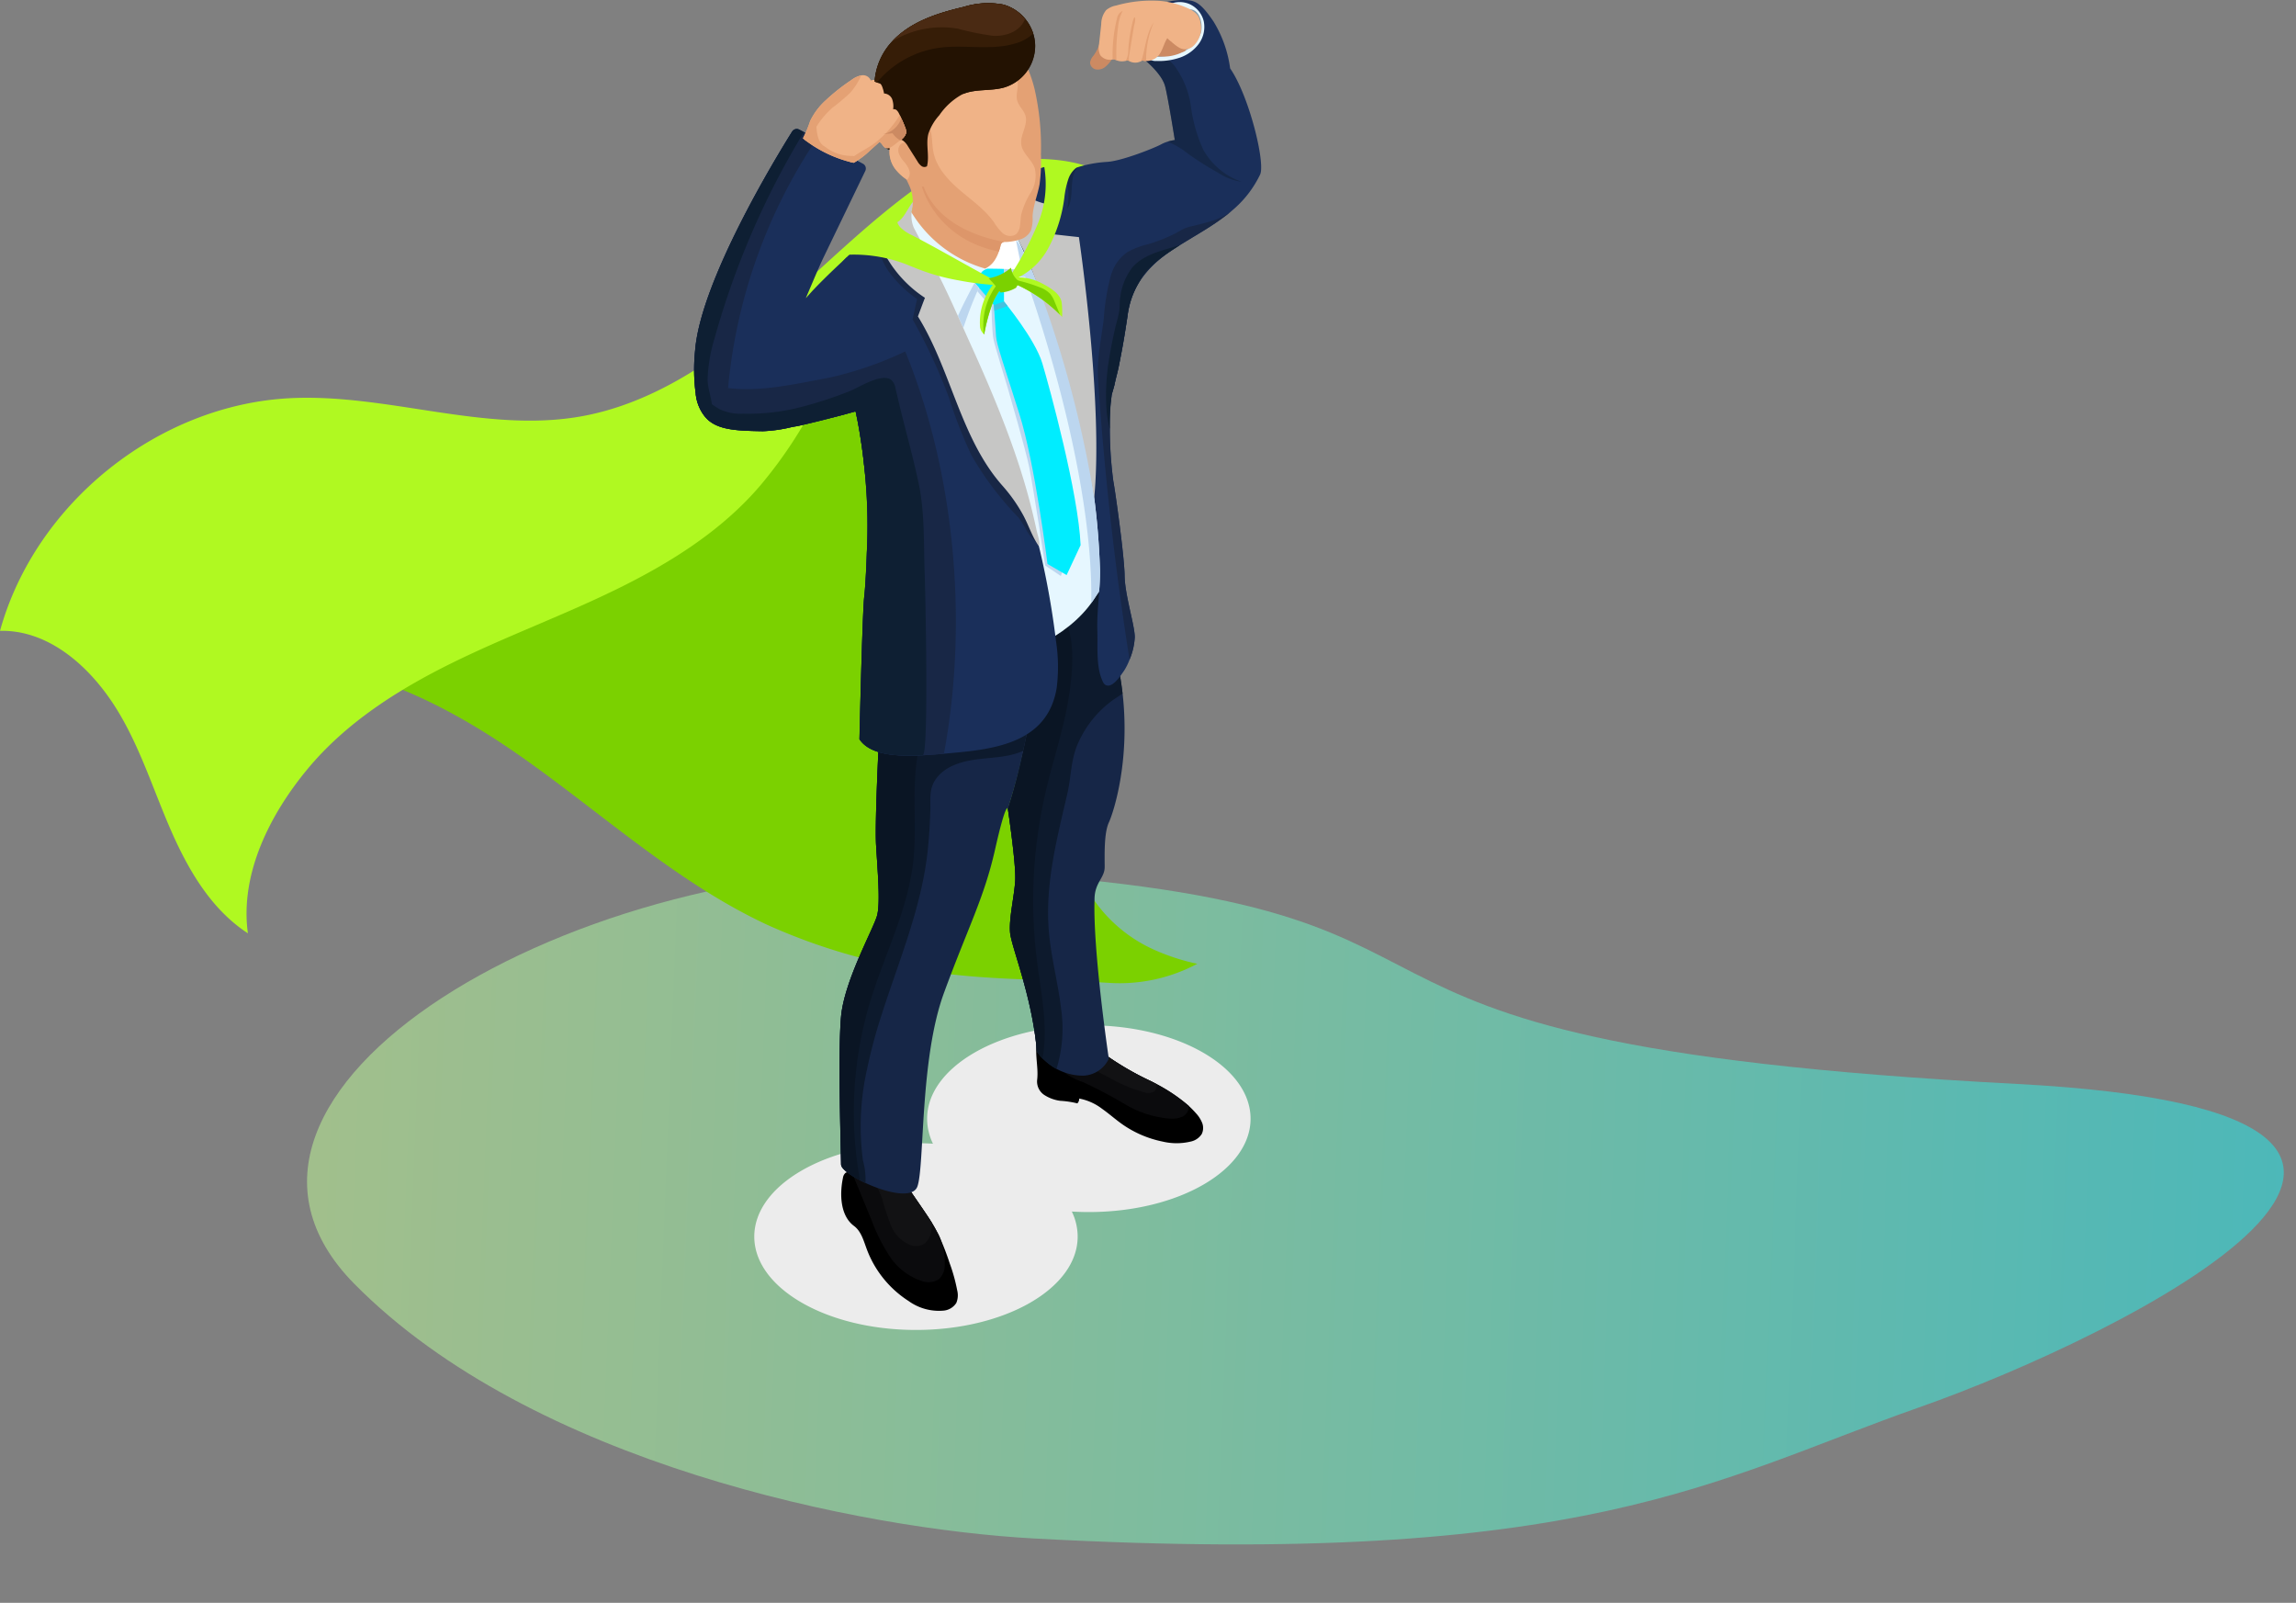 <svg xmlns="http://www.w3.org/2000/svg" viewBox="0 0 366.22 255.59">
  <rect x="0" y="0" width="366.22" height="255.59" fill="#808080" stroke="none"/>
  <defs/>
  <defs>
    <linearGradient id="a" x2="1" y1=".5" y2=".5" gradientUnits="objectBoundingBox">
      <stop offset="0" stop-color="#00edff"/>
      <stop offset=".32" stop-color="#45f3da"/>
      <stop offset=".79" stop-color="#a7fba6"/>
      <stop offset="1" stop-color="#ceff92"/>
    </linearGradient>
  </defs>
  <path fill="url(#a)" d="M196 0C108-.17 88.01 15.17 56.13 28.27S-45.16 80.59 43.2 80.59c129.76 0 71.72 25.2 171.53 25.2 59.73 0 123.34-42.05 91.68-70.92C276.61 7.7 223.54.06 195.99 0z" opacity=".5" transform="translate(360.687 255.594) rotate(-177)"/>
  <g>
    <path fill="#7bd100" d="M183.93 151.38a23.28 23.28 0 01-10.54-9.6 196.43 196.43 0 01-25.14-80.24c-.36-4.02-.81-8.51-3.89-11.13-2.86-2.44-7.21-2.37-10.68-.92s-6.31 4.06-9.21 6.46c-10.73 8.87-23.1 15.5-35.38 22.05-16.87 9.01-33.15 18.93-50.02 27.94 15.71-1.87 31.05 5.6 44 14.68s24.78 20.03 39.1 26.76a94.47 94.47 0 0027 7.67c9.27 1.31 18.53 1.11 27.82 1.69a26.32 26.32 0 0013.98-3.05 33.98 33.98 0 01-7.04-2.31z"/>
    <path fill="#b0f921" d="M149.92 27.85a6.64 6.64 0 00-2.05.88c-9.33 6.39-17.2 14.65-25.83 21.95S103.6 64.52 92.45 66.44c-15.21 2.61-30.63-3.68-46.04-2.95C25.27 64.5 5.64 80.2 0 100.6c7.3-.18 13.52 5 17.64 11s6.35 13.1 9.2 19.82 6.58 13.43 12.7 17.41c-1.3-9.45 3.5-18.98 9.6-26.3s14.38-12.58 22.94-16.8 17.55-7.51 26.13-11.7 16.86-9.35 23.06-16.61a71.35 71.35 0 009.32-14.22c2.63-5.15 5.22-10.39 8.95-14.8s8.79-7.99 14.52-8.7c8.22-1.02 14.96-7.06 21.19-12.52-7.81-3.29-17.17-1.6-25.33.67z"/>
    <g>
      <path fill="#ececec" stroke="rgba(0,0,0,0)" stroke-miterlimit="10" d="M120.31 197.2c0-8.23 11.55-14.9 25.8-14.9q1.37 0 2.7.08a9.15 9.15 0 01-.93-3.99c0-8.22 11.54-14.89 25.79-14.89s25.8 6.67 25.8 14.9-11.56 14.88-25.8 14.88q-1.37 0-2.71-.08a9.15 9.15 0 01.93 4c0 8.22-11.54 14.88-25.79 14.88s-25.79-6.67-25.79-14.89z" style="mix-blend-mode:multiply;isolation:isolate"/>
      <g>
        <path d="M165.42 172.28a2.58 2.58 0 001.15 2.33 6.17 6.17 0 002.54.93 14.57 14.57 0 012.73.41 1.05 1.05 0 00.3-.77 8.63 8.63 0 013.64 1.63c1.1.77 2.1 1.67 3.2 2.45a17.15 17.15 0 006.46 2.78 9.66 9.66 0 004.47 0 2.76 2.76 0 001.77-1.2 2.22 2.22 0 00.06-1.8 5.02 5.02 0 00-1-1.54 14.48 14.48 0 00-1.14-1.16 28.02 28.02 0 00-5.98-3.91 46.69 46.69 0 01-7.58-4.43 25.42 25.42 0 01-6.29-.45 24.13 24.13 0 01-4.36-1.3c-.36 2 .29 4.03.03 6.03z"/>
        <path fill="#0b0b0d" d="M170.3 171.4a11.44 11.44 0 002.47 1.17 73.54 73.54 0 016.73 3.55 16.53 16.53 0 007.2 2.27 4.1 4.1 0 001.76-.27 1.74 1.74 0 001.14-1.78 25.62 25.62 0 00-5.14-3.46l-.84-.45a46.68 46.68 0 01-7.58-4.42c-.73.04-1.47.04-2.2.02a25.55 25.55 0 01-4.09-.48 2.44 2.44 0 00-.74 1.55 2.81 2.81 0 001.29 2.3z"/>
        <path fill="#121214" d="M173.9 170a11.05 11.05 0 002.72 1.66 23.77 23.77 0 005.89 2.52 1.81 1.81 0 001.58-.13 1.23 1.23 0 00.38-1.1v-.07l-.85-.45a46.68 46.68 0 01-7.58-4.42c-.73.03-1.47.04-2.2.01-.13.64-.33 1.53.05 1.98z"/>
        <path d="M136.21 195.49c1.15.85 1.54 2.36 2.04 3.7a16.78 16.78 0 006.68 8.28 8.28 8.28 0 005.55 1.53 2.7 2.7 0 002.05-1.22 3.16 3.16 0 00.15-2 27.83 27.83 0 00-1.2-4.33 43.29 43.29 0 00-1.52-3.98 21.73 21.73 0 00-1.3-2.45c-.52-.82-1.07-1.62-1.61-2.42l-2.69-3.92a4.58 4.58 0 00-2.56-1.5 12.94 12.94 0 00-2.75-.25l-.39-.01-2.82-.06h-.09a1.4 1.4 0 00-.9.18 1.31 1.31 0 00-.4.81c-.55 2.64-.41 6.03 1.76 7.64z"/>
        <path fill="#0b0b0d" d="M135.84 186.86l3.15 7.65a29.14 29.14 0 002.92 5.83 9.8 9.8 0 005.08 3.92 3.06 3.06 0 002.8-.3 3.09 3.09 0 00.9-2.26 10.54 10.54 0 00-.59-3.84 6.48 6.48 0 00-.65-1.44c-.25-.47-.51-.94-.8-1.4-.5-.82-1.06-1.62-1.6-2.42l-2.69-3.91a4.58 4.58 0 00-2.57-1.5 12.94 12.94 0 00-2.74-.26h-.4z"/>
        <path fill="#121214" d="M138.66 186.92a32.56 32.56 0 012 4.07 42.16 42.16 0 001.43 4.38 5.63 5.63 0 003.15 3.18 2.54 2.54 0 002.08-.14 2.9 2.9 0 001.17-1.9 6.85 6.85 0 00.17-1.48c-.5-.83-1.06-1.63-1.6-2.43l-2.69-3.92a4.58 4.58 0 00-2.57-1.5 12.93 12.93 0 00-2.74-.25z"/>
        <path fill="#1a2f5a" d="M110.98 62.87a6.66 6.66 0 002.02 4.15c1.83 1.57 4.74 1.68 8.69 1.74a23.05 23.05 0 004.53-.64.07.07 0 01.03 0q.44-.1.89-.16c1.81-.4 3.9-.91 5.64-1.37l1.65-.43.29-.08 1.74-.48a2.98 2.98 0 01.14.6l.04.18.04.2.05.23c.16.84.4 2.1.62 3.66l.06.36.1.7.05.38.04.36c.03.15.05.3.06.47l.05.35.1.94.05.4.05.52a19.72 19.72 0 01.1 1.01l.04.45a2.7 2.7 0 00.44-.23c1.85-1.23 2.1-3.07 2.54-5.08.17-.76.34-1.52.48-2.28.04-.2.23-.72.13-.9a40.5 40.5 0 01.94-4.66 621.47 621.47 0 011.96-8.24l-9.36-13.98h-.12c-.22.2-3.29 3-5.54 5.41l-.99 1.1.1-.24 1.03-2.42c.61-1.44 1.33-3.09 1.74-3.93l6.62-13.71a.87.87 0 00-.37-1.14l-3.8-2.03-3.6-1.92-2.03-1.09-.74-.39a.86.86 0 00-1.13.3c-2.46 3.92-14.61 23.78-15.48 34.92a29.14 29.14 0 00.11 6.97z"/>
        <path fill="#162647" d="M161.93 140.48c-.18 2.64-1 5.92-.82 8.2s3.57 10.31 4.27 18.98a5.06 5.06 0 00.3.42l.07.08a7.6 7.6 0 00.53.6l.14.14c.04.05.12.1.18.16a9.56 9.56 0 001.09.88l.14.1c.22.14.44.28.69.41a8.92 8.92 0 004.3 1.08 4.7 4.7 0 004.04-2.7s-2.55-17.13-2.28-25.4c0-2.72 1.62-3.38 1.62-5.18s-.13-5.36.66-7.08c.72-1.55 3.42-9.68 2.2-20.56-.13-1.1-.3-2.21-.5-3.36l-1.15-14.2-.55-6.78s-1.64 6.92-4.45 9.03a40.02 40.02 0 01-2.66 1.84l-.5.31-.27.17c-.7.42-1.48.86-2.33 1.3-1.01 10.04-3.99 24.65-5.9 30 0 .02 1.35 8.92 1.18 11.56z"/>
        <path fill="#0d1a2d" d="M161.93 140.48c-.18 2.64-1 5.92-.82 8.2s3.57 10.31 4.27 18.98a5.08 5.08 0 00.3.42l.07.08a5.93 5.93 0 00.53.6l.14.14.18.16a9.27 9.27 0 001.09.88l.14.1c.22.14.44.28.69.41a22 22 0 00.73-9.58c-.48-4.13-1.6-8.17-1.95-12.32-.64-7.5 1.27-14.75 2.94-21.97.64-2.74.53-5.43 1.73-8.1a16.86 16.86 0 015.58-6.87l1.5-1c-.12-1.09-.28-2.2-.49-3.35l-1.15-14.2c-2.16 1.4-6.16 3.93-6.55 3.35l-1.1.74-.5.31-.28.17c-.7.42-1.48.86-2.33 1.3-1.01 10.04-3.99 24.65-5.9 30 0 0 1.35 8.91 1.18 11.55z"/>
        <path fill="#0a1524" d="M161.93 140.48c-.18 2.64-1 5.92-.82 8.2s3.57 10.31 4.27 18.98a7.29 7.29 0 00.9 1.1c.94-4.88-.19-10.2-.84-15.24a76.72 76.72 0 011.38-27.39c1.16-4.95 2.82-9.8 3.63-14.81.6-3.79 1.2-9.25-.72-12.78a3.24 3.24 0 00-.75-.91c-.7.42-1.48.86-2.33 1.3-1 10.04-3.99 24.65-5.9 30 0 0 1.35 8.91 1.18 11.55z"/>
        <path fill="#162647" d="M134.16 185.71c0 .6 1.28 1.6 3.01 2.5.28.15.57.3.87.43 3.3 1.54 7.6 2.59 8.3.53 1.15-3.32.35-20.27 4.22-30.82s6.42-15.17 8.16-22.9 2.03-6.5 2.03-6.5a85.65 85.65 0 002.44-9.2 203.36 203.36 0 003.46-20.82 29.99 29.99 0 01-16.2 3.41 8.18 8.18 0 00-4.8.9 8.3 8.3 0 00-3.03 3.03c-2.64 4.35-2.38 10.71-2.38 10.71s-.73 13.9-.5 17.8.7 9.1.17 11.17-5.23 10.35-5.76 16.15 0 21.85 0 23.61z"/>
        <path fill="#0d1a2d" d="M134.16 185.7c0 .6 1.28 1.6 3.01 2.5.28.16.57.3.87.44a11.15 11.15 0 00-.4-3.6 41.64 41.64 0 01.67-14.6 81.25 81.25 0 012.16-8.15c2.83-8.94 6.63-17.7 7.54-27.04.2-1.96.32-3.98.38-5.94s-.29-3.61 1.06-5.32c1.52-1.92 4.11-2.62 6.54-2.92s4.97-.32 7.2-1.33c.45-2.02.9-4.2 1.31-6.44a4.48 4.48 0 01-.23-1.13 30.56 30.56 0 01-13.68 3.71c-.55.02-1.29-.14-1.31-.7a18.38 18.38 0 01.64-1.95 4.74 4.74 0 00-.08-2.27c-.64-1.97-2.74-3.03-4.67-3.77-.84-.33-1.7-.63-2.55-.92-2.64 4.35-2.38 10.71-2.38 10.71s-.73 13.89-.5 17.8.7 9.1.17 11.16-5.23 10.36-5.76 16.16 0 21.85 0 23.6z"/>
        <path fill="#0a1524" d="M134.16 185.71c0 .6 1.28 1.6 3.01 2.5a60.86 60.86 0 011.65-28.57c2.26-7.42 5.97-14.48 6.84-22.2.46-4.03.12-8.1.25-12.17s.77-8.24 2.96-11.66c1.8-2.8-.78-6.87-2.67-9.62l-.55-.75c-5.84 3.25-5.4 13.75-5.4 13.75s-.73 13.88-.51 17.8.7 9.1.18 11.16-5.23 10.36-5.76 16.16 0 21.85 0 23.6z"/>
        <path fill="#e6f7ff" d="M176.45 89.91c.16-3.1.32-6.2.3-9.3-.1-13.46-3.61-26.62-7.1-39.62-.87-3.2-4.76-4.82-7.03-7.24-1.17-1.25-2.6-2.61-4.3-2.44-1.9.19-3.15 2.19-5 2.61-1.99.46-3.96-1-5.98-.83-2.3.2-3.91 2.48-4.46 4.73-1.01 4.13.42 8.48 2.42 12.23s4.59 7.2 6.17 11.14c1.73 4.32 2.18 9.02 3.34 13.53 1.28 4.94 3.41 9.61 5.07 14.44s2.86 9.96 2.16 15.02c6.58-1.77 14.05-7.46 14.4-14.27z"/>
        <path fill="#1a2f5a" d="M132.2 61.41a118 118 0 00.57 5.18l1.66-.43.28-.08 1.74-.48a2.96 2.96 0 01.15.6l.04.18.04.2.05.23c.16.84.39 2.1.62 3.66l.06.36.1.7.05.38.04.36.06.47.05.35.1.94.05.4.05.52a19.72 19.72 0 01.1 1.01l.04.45a85.18 85.18 0 01.21 11.8s-.06 2.16-.2 4.37c-.06.9-.13 1.82-.21 2.6-.3 2.7-.76 22.7-.76 22.7 1.67 2.5 5.8 2.78 10.1 2.56 1.13-.06 2.26-.15 3.37-.25l1.09-.1c7.3-.63 15.5-1.75 16.9-10.43a26.86 26.86 0 00-.1-7.33A132.07 132.07 0 00164.65 83a186.3 186.3 0 00-8.95-25.14c-.82-1.9-10.59-22.59-11-22.34-.01 0-2.32 1.39-4.08 2.24l-.62.28a7.27 7.27 0 01-.75.3 11.3 11.3 0 00-4.2 2.68 8.02 8.02 0 00-1.9 2.9c-1.6 4.25-1.52 11.16-.96 17.48z"/>
        <path fill="#1a2f5a" d="M161.12 35.55q1.48 2.99 2.82 6.05a137.77 137.77 0 018.28 25.36 116.57 116.57 0 013.23 23.9c.04 3.34-.53 6.44-.42 9.78.08 2.4-.23 5.7.82 7.93a1.44 1.44 0 00.35.56c1.13.9 2.58-1.46 3.09-2.17a9.53 9.53 0 00.88-1.77 10.5 10.5 0 00.83-3.57c0-1.93-1.58-6.7-1.62-9.82s-1.48-13.4-1.8-15.07a64.53 64.53 0 01-.42-12.48c.06-.4.1-.84.15-1.34.25-2.67.34-7.18.15-17.53q-.02-1-.1-1.93c-.7-8.65-4.89-14.03-7.62-16.04a4.28 4.28 0 00-1.84-.9c-2.08-.2-4.45 1.77-4.5 1.82-1.02.85-3.43 2.2-3.95 3.38-.41.93 1.2 2.9 1.67 3.84z"/>
        <g>
          <path fill="#1a2f5a" d="M167 28.74l5.88 24.35 2.26 5.1.03.08 2.1 4.75.04-.1a49.87 49.87 0 001.04-4.07l.06-.24.14-.74a144.83 144.83 0 001.27-7.38c.48-3.34 1.63-6.8 6.72-10.32l.45-.3.32-.21a37.36 37.36 0 011.4-.88l.48-.3 1.1-.67.65-.39a50.03 50.03 0 002-1.24c.82-.52 1.62-1.06 2.38-1.64l.3-.23.29-.23.29-.23.29-.25a17.19 17.19 0 004.51-5.78c.84-1.89-1.75-12.52-4.79-16.92a19.04 19.04 0 00-2.65-7.47c-2.17-3.2-3.05-3.4-4.8-3.43a12.24 12.24 0 00-2.6.29 8.53 8.53 0 00-3.76 1.62c-1.02.92-.45 4.36-.02 6.34l.03.13c.17.77.31 1.3.31 1.3l.07.05.23.2.08.06.52.5.09.09a12.4 12.4 0 011.21 1.4 6.16 6.16 0 01.53.82l.05.11.06.12a2.48 2.48 0 01.12.26l.06.16.05.15c.01.05.03.06.03.1l.04.13c.5 2.02 1.53 8.5 1.53 8.5a7.16 7.16 0 00-1.15.26 5.05 5.05 0 00-1 .41c-.93.53-6.38 2.73-8.75 2.82a19.51 19.51 0 00-4.67.87c-.68.2-1.38.45-2.08.73a20.82 20.82 0 00-2.75 1.32z"/>
          <path fill="#112035" d="M182.38 8.24c.19.85.35 1.43.35 1.43s2.63 2.14 3.13 4.16 1.52 8.5 1.52 8.5a7.16 7.16 0 00-1.15.26 12.95 12.95 0 013.26 1.92 51.24 51.24 0 004.91 3.1 9.07 9.07 0 003.63 1.38 11.24 11.24 0 01-6.09-5.09 24.1 24.1 0 01-1.98-6.9 14.07 14.07 0 00-2.69-6.58 6.11 6.11 0 00-4.89-2.18z" opacity=".5"/>
          <path fill="#e6f7ff" d="M189.83.7A4.01 4.01 0 01192 3.38a4.57 4.57 0 01-.78 3.6 6.3 6.3 0 01-3.03 2.21 10.27 10.27 0 01-3.75.53 1.74 1.74 0 01-1.27-.4 1.65 1.65 0 01-.34-.79 8.36 8.36 0 011.05-6.15 4.43 4.43 0 011.05-1.22 2.36 2.36 0 011.16-.49 8.08 8.08 0 001.13-.23 4.02 4.02 0 012.62.26z"/>
          <path fill="#889ca8" d="M191.55 5.23a5.16 5.16 0 01-3.12 3.1 13.51 13.51 0 01-4.47.75 1.83 1.83 0 01-.95-.13 1.53 1.53 0 01-.65-1.3 5.2 5.2 0 012.4-4.4 10.43 10.43 0 015-1.75c1.69-.05 2.16 2.5 1.79 3.73z"/>
          <g>
            <path fill="#cc8a62" d="M185.05 9.01a.78.78 0 01-.54-.2.8.8 0 01-.14-.54 3.43 3.43 0 01.4-1.85 1.4 1.4 0 011.65-.64 2.88 2.88 0 01.88.84 3.81 3.81 0 001.28.95c.14.06.62.17.6.38-.01.18-.53.36-.68.42a6.9 6.9 0 01-3.45.64z"/>
            <path fill="#cc8a62" d="M174.43 8.86a2.2 2.2 0 00-.56 1.1 1.15 1.15 0 00.9 1.1 1.84 1.84 0 001.47-.35 4.82 4.82 0 001.04-1.15 2.75 2.75 0 00.5-.96 1.82 1.82 0 00-.16-1.18 2.48 2.48 0 00-1.51-1.27c-.44-.13-.5 0-.6.4a6.67 6.67 0 01-1.09 2.31z"/>
            <g>
              <path fill="#f0b387" d="M175.48 8.78a1.94 1.94 0 002 .7 2.04 2.04 0 00.25-.05 1.98 1.98 0 00.34.18 2.4 2.4 0 001.48.1 2.07 2.07 0 00.33-.12 1.52 1.52 0 00.21.15 2.04 2.04 0 00.95.25 1.9 1.9 0 00.94-.22 1.62 1.62 0 00.22-.13 2.2 2.2 0 00.6.09 2.65 2.65 0 001.72-.6c.87-.75 1.04-2.09 1.67-3.04a5.72 5.72 0 001.1.88 1.6 1.6 0 001.24.22 2.15 2.15 0 001-.77 20.61 20.61 0 001.9-3.02 2.23 2.23 0 00-.77-1.35 5.04 5.04 0 00-1.36-.81 13.78 13.78 0 00-4.27-1.1 20.66 20.66 0 00-7 .74 3.41 3.41 0 00-1.6.74 3.58 3.58 0 00-.78 2.23l-.35 3.2a2.73 2.73 0 00.19 1.73z"/>
              <path fill="#e4a174" d="M177.47 9.48a2.09 2.09 0 00.26-.04 2 2 0 00.34.17 31.49 31.49 0 01.28-5.4 6.43 6.43 0 01.72-2.46 1.47 1.47 0 00-.88 1.08 24 24 0 00-.72 6.65z"/>
              <path fill="#e4a174" d="M179.55 9.7a2.1 2.1 0 00.32-.1 1.5 1.5 0 00.22.14 3.3 3.3 0 01.05-1.1l.75-4.56a3.85 3.85 0 00.19-1.12c-.11-.48-.3.1-.35.27q-.28 1.07-.47 2.17a23.14 23.14 0 00-.29 2.51 3.43 3.43 0 01-.4 1.77l-.02.03z"/>
              <path fill="#e4a174" d="M181.98 9.77a1.64 1.64 0 00.22-.13 2.2 2.2 0 00.6.09l.01-.35a15.32 15.32 0 011.21-5.81c-1.08 1.58-1.27 3.57-1.76 5.42a3.7 3.7 0 01-.28.78z"/>
              <path fill="#f0b387" d="M191.39 3.28a3.87 3.87 0 01-.85 3.86 2.2 2.2 0 01-1.26.72 2.06 2.06 0 01-1.25-.29 6.11 6.11 0 01-1.03-.79 14.32 14.32 0 01.43-2.34 2.65 2.65 0 01.4-.94 1.98 1.98 0 011.67-.67 6.36 6.36 0 011.89.45z"/>
            </g>
          </g>
        </g>
        <path fill="#bcd6ef" d="M155.87 46.42l2.27 2.62s.08 3.7.3 4.93 2.03 6.94 2.35 8.08 2.75 9.45 3.37 12.44 2.55 15.69 2.55 15.69l2.5 1.67.4-1.15-4.57-26.85-4.96-13.3-2.94-6.16z"/>
        <path fill="#00edff" d="M160.14 40.26v7.82s4.95 5.95 6.12 9.87 5.75 20.72 6.1 28.98l-2.23 4.77-3.05-1.76s-1.99-16.05-4.5-23.96-3.62-11.08-3.7-12.3l-.35-5.04-3.81-4.4 3.05-1.58z"/>
        <path fill="#e6f7ff" d="M157.14 42.83s-7.93-2.89-11.75-8.95l-.85 2.2 4.1 7.95 3.66 7.47s3.16-7.43 4.84-8.67z"/>
        <path fill="#bcd6ef" d="M155.45 45.09s-1.91 3.53-2.65 5.3l.85 1.9a66.2 66.2 0 012.49-6.41z"/>
        <path fill="#bcd6ef" d="M160.14 42.88v1.1l4.2.23-.05-1.02s-1.05-3.78-2.17-4.82z"/>
        <path fill="#fff" d="M157.14 42.83s3.99.02 5.87.2l-1.31-6.42-4.22.79z"/>
        <path fill="#182746" d="M110.98 62.87a6.66 6.66 0 002.02 4.15c1.83 1.57 4.74 1.68 8.69 1.74a23.05 23.05 0 004.53-.64.07.07 0 01.03 0q.44-.1.89-.16c1.81-.4 3.9-.91 5.64-1.37l1.65-.43.29-.08 1.74-.48a2.98 2.98 0 01.14.6l.04.18.04.2.05.23c.16.84.4 2.1.62 3.66l.06.36.1.7.05.38.04.36c.03.15.05.3.06.47l.05.35.1.94.05.4.05.52a19.72 19.72 0 01.1 1.01l.04.45a84.84 84.84 0 01.21 11.8s-.06 2.16-.2 4.37c-.05.9-.12 1.82-.21 2.6-.3 2.7-.76 22.7-.76 22.7 1.67 2.5 5.8 2.78 10.1 2.56a94 94 0 003.37-.24c3.88-20.75 1.83-44.52-6.14-64.09l-.03-.07a56.9 56.9 0 01-12.28 4.22c-5.3.97-10.68 2.26-15.98 1.62a85.25 85.25 0 0114.13-39.72l-2.03-1.09-.73-.39a.86.86 0 00-1.14.3c-2.46 3.92-14.61 23.78-15.48 34.92a29.14 29.14 0 00.1 6.97z"/>
        <path fill="#0e1f33" d="M110.98 62.87c.96 5.58 4.59 5.8 10.7 5.89a23.05 23.05 0 004.53-.64.07.07 0 01.03 0q.44-.1.89-.16c1.81-.4 3.9-.91 5.64-1.37l1.65-.43.29-.08 1.74-.48a2.99 2.99 0 01.15.6l.03.18.04.2.05.23c.17.84.4 2.1.63 3.66l.05.36.1.7.05.38.05.36.06.47.04.35.1.94.05.4.05.52a19.72 19.72 0 01.1 1.01l.04.45a85.15 85.15 0 01.21 11.8s-.06 2.15-.2 4.37c-.05.9-.12 1.82-.21 2.6-.3 2.7-.76 22.7-.76 22.7 1.67 2.5 5.81 2.78 10.1 2.56 1-.05.41-26.27.32-28.71-.18-4.66.02-9.82-.92-14.4-.92-4.46-2.22-8.93-3.27-13.38l-.46-1.97a2.3 2.3 0 00-.75-1.44c-1.56-1.08-5.15 1.28-6.64 1.86a64.69 64.69 0 01-7.38 2.43 33.58 33.58 0 01-9.53 1.14 7.84 7.84 0 01-3.8-.73c-1.27-.75-2.44-1.7-3.77-2.37z"/>
        <g>
          <path fill="#0e1f33" d="M110.98 62.87a6.66 6.66 0 002.02 4.15 2.16 2.16 0 00.48-.94c.46-1.64-.63-3.87-.62-5.58a25.66 25.66 0 011.14-6.64 130.8 130.8 0 0114.22-32.79l-.73-.39a.86.86 0 00-1.14.3c-2.45 3.92-14.6 23.78-15.48 34.92a29.14 29.14 0 00.11 6.97z"/>
        </g>
        <path fill="#182746" d="M140 38.06a9.55 9.55 0 001.75 5.22 18.42 18.42 0 004.53 4.4c-.25 1.05-.47 2.2-.72 3.25a86.68 86.68 0 015.84 12.59 71.88 71.88 0 003.57 9.12 50.63 50.63 0 007.46 9.87 13.18 13.18 0 011.28 2.03 7.92 7.92 0 00.82 1.18 8.15 8.15 0 011 1.11 51.7 51.7 0 00-4.62-10.13 118.2 118.2 0 01-10.73-22.54c-.84-2.51-1.85-5.04-2.7-7.54a17.69 17.69 0 00-1.07-2.68 14.2 14.2 0 00-2.16-2.9 35.48 35.48 0 00-3.63-3.27l-.62.3z"/>
        <path fill="#c6c6c5" d="M165.7 87.09c-1.06-1.47-1.65-3.4-2.53-5a25.25 25.25 0 00-3.26-4.62c-6.71-7.56-8.17-18.42-13.5-27.01.37-.97.74-2 1.12-2.97a19.19 19.19 0 01-6.39-6.94 6.12 6.12 0 01-.66-1.44 2.41 2.41 0 01.04-1.56 3 3 0 011.3-1.32 11.51 11.51 0 001.6-1c1.23-1.03 1.63-2.88 2.98-3.75a4.8 4.8 0 00-.63 4.86c1.09 2.08 2.2 4.16 3.28 6.24 2.07 3.95 3.8 7.98 5.64 12.05 1.88 4.13 3.7 8.3 5.34 12.54 1.25 3.23 2.4 6.5 3.38 9.81q.75 2.52 1.36 5.08.31 1.28.58 2.56c.1.51.66 2.08.34 2.47z"/>
        <path fill="#182746" d="M175.15 60.4q.35 5.42.83 10.83.96 10.81 2.38 21.58.83 6.2 1.8 12.38a10.5 10.5 0 00.84-3.57c0-1.93-1.58-6.7-1.62-9.82s-1.48-13.4-1.8-15.07a61.86 61.86 0 01-.56-8.31 32.87 32.87 0 01.14-4.17c.06-.4.11-.84.16-1.34.15-.45.3-.99.46-1.59.13-.83.39-1.64.58-2.48l.05-.23.15-.74.18-.9q.44-2.28.8-4.57l.1-.7.19-1.2a13.53 13.53 0 012-5.7 16.86 16.86 0 014.72-4.64l.37-.25.4-.26.26-.17.6-.39.52-.32.5-.3 1.1-.67.64-.38.43-.27 1.05-.64a51.32 51.32 0 002.9-1.98l.3-.22.29-.23.29-.24.29-.25c-1.66 1.42-4.08 1.9-6.14 2.43a7.7 7.7 0 00-1.46.43c-.61.3-1.2.68-1.82.97a27.9 27.9 0 01-3.98 1.54 12.43 12.43 0 00-3.28 1.25 6.65 6.65 0 00-2.45 3.23c-.05.12-.1.23-.13.35a35.06 35.06 0 00-1.17 7.01c-.3 2.48-.8 4.92-.92 7.38l-.01.08a19.44 19.44 0 00.02 2.15z"/>
        <path fill="#0e1f33" d="M176.48 65.07a16.3 16.3 0 00.54 3.35 32.84 32.84 0 01.14-4.17c.06-.4.11-.84.16-1.34.15-.45.3-.99.46-1.59.13-.83.39-1.64.58-2.48l.05-.23.15-.74.17-.9q.45-2.28.8-4.57a116.23 116.23 0 00.3-1.91 13.54 13.54 0 012-5.7c.95-1.9 3.05-3.48 4.72-4.63l.36-.25.4-.26.27-.17.6-.39c-2.65.84-5.65 1.4-7.52 3.5a9.63 9.63 0 00-1.97 4.8c-.13.73-.05 1.42-.16 2.13-.15 1.02-.49 2.04-.71 3.05a69.5 69.5 0 00-1 5.22 34.4 34.4 0 00-.34 7.28z"/>
        <path fill="#bcd6ef" d="M164.28 42.4a137.8 137.8 0 017.94 24.56 116.61 116.61 0 013.23 23.9c.01 1.2-.05 2.34-.13 3.49l-1.26 1.83c.39-22.33-10.52-52.01-10.52-52.01z"/>
        <path fill="#c6c6c5" d="M162.77 30.67a11.58 11.58 0 005.27 2.07c-.07 1.53-.06 3.1-.22 4.6 1.4.15 2.88.33 4.27.47 0 0 3.93 26.4 2.44 41.56a177.6 177.6 0 00-10.68-38.17c-.72-1.75-1.85-3.34-2.26-5.2a6.1 6.1 0 011.18-5.33z"/>
        <path fill="#e4a174" d="M139.9 15.86a23.3 23.3 0 002 7.9 4.51 4.51 0 001.11 3.43 7.66 7.66 0 001.53 1.38l.07.12.35.75a6.46 6.46 0 01.43 4.44 20.24 20.24 0 0011.75 8.95 3.77 3.77 0 001.63-1.51 6.05 6.05 0 00.55-1.2c.1-.3.19-.6.26-.9a.95.95 0 01.18-.44.65.65 0 01.5-.19l.4-.01a8.43 8.43 0 002.16-.43 2.84 2.84 0 001.62-1.4 5.98 5.98 0 00.26-2.18c0-.19.02-.38.04-.56.19-1.59.8-3.08 1.08-4.64a28.57 28.57 0 00.21-4.8 41.45 41.45 0 00-1.01-10.37c-.93-3.75-2.84-7.57-6.32-9.26a15.1 15.1 0 00-6.37-1.15c-3.23-.05-6.73.23-9.2 2.31-2.72 2.3-3.47 6.22-3.22 9.76z"/>
        <path fill="#dd966a" d="M147.05 29.77s2.12 8.3 12.27 10.35c.1-.3.19-.6.26-.9a.95.95 0 01.18-.43.65.65 0 01.5-.2c-1.65-.3-10.32-1.85-12.93-8.82z"/>
        <path fill="#f0b387" d="M148.48 20.96c.24 1.1.19 2.23.41 3.32.5 2.46 2.32 4.42 4.22 6.05s4.01 3.09 5.45 5.14a8.08 8.08 0 001.32 1.66 1.83 1.83 0 001.97.35c.99-.54.85-1.95 1-3.07a12.03 12.03 0 011.56-3.7 5.11 5.11 0 00.64-3.88c-.47-1.38-1.94-2.33-2.15-3.77-.22-1.56 1.1-3.1.67-4.6-.26-.9-1.1-1.54-1.33-2.45-.29-1.1.4-2.35-.06-3.4a2.3 2.3 0 00-2.07-1.22 6.74 6.74 0 00-2.46.56l-5.01 1.82a11.34 11.34 0 00-4 2.1c-.55.52-1.67 1.62-1.57 2.45.1.87 1.2 1.66 1.4 2.64z"/>
        <path fill="#f0b387" d="M141.9 23.76a4.51 4.51 0 001.1 3.44 7.66 7.66 0 001.54 1.37l.06.12a1.09 1.09 0 00.25-.23 1.5 1.5 0 00.14-1.43 4.5 4.5 0 00-.81-1.26 4.25 4.25 0 01-.8-1.26 1.47 1.47 0 01.2-1.43.98.98 0 011.22-.18c.31-.53-.5-1.58-.9-1.9a2.85 2.85 0 00-2.13-.6 2.49 2.49 0 00-.98.34 22.79 22.79 0 001.11 3.02z"/>
        <path fill="#231202" d="M139.67 14.89c.3 1.38-.12 3.06.1 4.46a10.79 10.79 0 001.37 3.99 1.03 1.03 0 00.75.55 1.4 1.4 0 012.12-1.48 2.82 2.82 0 01.83.95l1.5 2.37a2.34 2.34 0 00.63.74.78.78 0 00.89.04c.42-1.68-.22-3.5.22-5.18a8.3 8.3 0 011.74-2.95 10.62 10.62 0 013.6-3.3l.29-.13c2.02-.8 4.36-.4 6.46-1a6.86 6.86 0 00-.13-13.21 12.94 12.94 0 00-6.29.36c-3.55.84-7.17 1.92-10.03 4.2a10.79 10.79 0 00-4.21 7.7 7.62 7.62 0 00.16 1.89z"/>
        <g>
          <path fill="#f0b387" d="M128.07 22.06l.21.17.54.41a20.1 20.1 0 006.45 3.1l.88.22.43-.24a14.03 14.03 0 002.22-1.75l1.47-1.32c.4.16.54.7.92.91a.89.89 0 00.73 0 2.62 2.62 0 00.63-.39l1.09-.83a1.99 1.99 0 00.88-1.1 1.86 1.86 0 00-.17-.98c-.24-.65-.53-1.27-.83-1.9l-.1-.2a1.84 1.84 0 00-.36-.55.63.63 0 00-.6-.18 3.42 3.42 0 00-.17-1.65 1.47 1.47 0 00-1.28-.87 5.66 5.66 0 00-.3-1.09 1.93 1.93 0 00-.69-.88 1.27 1.27 0 00-1.12-.11 1.35 1.35 0 00-1.47-.82.4.4 0 00-.08.01 3.94 3.94 0 00-1.57.75 31.54 31.54 0 00-4.04 3.19 10.8 10.8 0 00-2.52 3.34 18.9 18.9 0 01-1.15 2.76z"/>
          <path fill="#e4a174" d="M128.07 22.06c.24.2.5.4.75.58a8.47 8.47 0 00.69-1.15 13.66 13.66 0 013.32-4.35 30.72 30.72 0 002.8-2.37 10.3 10.3 0 001.73-2.74 3.94 3.94 0 00-1.57.75 31.53 31.53 0 00-4.05 3.19 10.8 10.8 0 00-2.52 3.34 18.95 18.95 0 01-1.15 2.75z"/>
          <path fill="#e4a174" d="M135.27 25.74l.88.22a12.05 12.05 0 002.65-1.99l1.47-1.32c.4.16.53.71.92.91a.89.89 0 00.72 0 2.61 2.61 0 00.64-.39l1.03-.79.06-.04a1.99 1.99 0 00.88-1.1 1.86 1.86 0 00-.17-.98 18.76 18.76 0 00-.84-1.9l-.1.16a17.59 17.59 0 01-2.2 2.8.5.5 0 01-.06.05c-.36.37-.74.72-1.13 1.06-1.34 1.15-3.03 1.8-4.37 2.92a3 3 0 00-.38.4z"/>
          <path fill="#cc8a62" d="M140.83 21.39l.32-.03 1.22-.1a3.65 3.65 0 001.21 1.12l.06-.04a1.99 1.99 0 00.88-1.1 1.86 1.86 0 00-.17-.99 19.2 19.2 0 00-.6-1.4 3.76 3.76 0 01-2.55 2.46 2.8 2.8 0 01-.37.08z"/>
          <path fill="#e4a174" d="M128.28 22.23l.54.41a20.1 20.1 0 006.44 3.1l.89.22c.15-.08.3-.15.43-.24a.52.52 0 00.1-.5c-.13-.3-.53-.35-.85-.36a6.76 6.76 0 01-4.28-1.5c-1.14-.56-1.27-2.3-1.35-3.35-.56 0-1.3 1.4-1.63 1.83-.1.13-.2.25-.29.39z"/>
        </g>
        <path fill="#44c2e0" d="M160.14 48.08l-1.61.56.07.9 2.13-.74z"/>
        <path fill="#231202" d="M139.5 13l.35.15a17.67 17.67 0 001.9.6 41.96 41.96 0 0011.96 1.2c2.01-.8 4.36-.4 6.46-1a7.06 7.06 0 004.94-6.66 6.46 6.46 0 00-.32-1.94 7.21 7.21 0 00-1.3-2.34 6.81 6.81 0 00-3.46-2.28 12.94 12.94 0 00-6.28.36c-3.56.84-7.17 1.93-10.03 4.2a11.96 11.96 0 00-1.38 1.29 10.3 10.3 0 00-2.84 6.43z"/>
        <path fill="#361d07" d="M139.5 13l.35.15.9-.97a15.75 15.75 0 019.13-4.57c4.03-.53 8.25.5 12.13-.7a6.67 6.67 0 002.78-1.56 7.21 7.21 0 00-1.3-2.34 6.81 6.81 0 00-3.46-2.28 12.94 12.94 0 00-6.28.36c-3.56.84-7.18 1.92-10.04 4.2a11.96 11.96 0 00-1.37 1.28 10.3 10.3 0 00-2.84 6.44z"/>
        <path fill="#4a2a13" d="M142.34 6.58a15.08 15.08 0 0110.46-2 44.19 44.19 0 005.66 1.14c1.93.08 4.08-.65 4.9-2.4.05-.1.1-.2.13-.3a6.81 6.81 0 00-3.46-2.28 12.94 12.94 0 00-6.28.36c-3.56.84-7.18 1.92-10.04 4.2a11.94 11.94 0 00-1.37 1.28z"/>
        <path fill="#112035" d="M170.22 33.31c1.14-1.74.33-4.2 1.27-6.05.1-.2.22-.39.33-.58-.69.21-1.4.46-2.1.74a10.63 10.63 0 01.5 5.9z" opacity=".5"/>
      </g>
    </g>
    <path fill="#b0f921" d="M145.45 37.5a6.47 6.47 0 01-1.76-1.17 2.19 2.19 0 01-.65-1.93 98.3 98.3 0 00-7.45 4.62h-.05l-.04.06-.37.25h.22a6.16 6.16 0 01-1.2 1.36 23.34 23.34 0 0110.24 1.4l.59.24.86.34a.72.72 0 01.07.03 33.66 33.66 0 007.05 2.02q1.8.35 3.63.55.91.1 1.83.16l.95.05a2.69 2.69 0 01.81.03c-4.93-2.54-9.8-5.46-14.73-8.01z"/>
    <path fill="#b0f921" d="M172.2 26.39a3.9 3.9 0 00-1.8 2.18 13.72 13.72 0 00-.62 2.83 22.9 22.9 0 01-2.66 8.33 11.13 11.13 0 01-6.72 5.31 48.44 48.44 0 004.9-8.81 16.6 16.6 0 001.2-9.98c1.8.1 3.9.03 5.7.14z"/>
    <path fill="#b0f921" d="M159.91 45.74a9.9 9.9 0 00-1.93 3.59 29.84 29.84 0 00-1 4 .55.55 0 01-.05-.05 1.94 1.94 0 01-.6-1.07 9.7 9.7 0 012.43-7.26c.13.1.27.18.4.26a4.86 4.86 0 01.75.53z"/>
    <path fill="#7bd100" d="M159.91 45.74a9.9 9.9 0 00-1.93 3.6 29.84 29.84 0 00-1 4 .48.48 0 01-.05-.06 10.73 10.73 0 011.63-7.23 8.51 8.51 0 01.61-.83 4.85 4.85 0 01.74.52z"/>
    <path fill="#b0f921" d="M169.41 50.55c-.1-.12-.21-.23-.33-.34a23.26 23.26 0 00-7.93-5.24l.33-.42a2.78 2.78 0 01.32-.3 8.14 8.14 0 014.32.9c1.32.69 3.06 1.68 3.23 3.16a14.36 14.36 0 01.06 2.24z"/>
    <path fill="#7bd100" d="M169.08 50.2a23.25 23.25 0 00-7.93-5.23l.33-.42a23.87 23.87 0 014.32 1.25 4.3 4.3 0 011.7 1.05 4.7 4.7 0 01.73 1.3l.85 2.06z"/>
    <path fill="#7bd100" d="M157.7 44.38a7.33 7.33 0 003.56-1.69 3.29 3.29 0 001.55 2.36 1.81 1.81 0 00-.73.83 5.4 5.4 0 01-2.5.76 15.39 15.39 0 00-1.89-2.26z"/>
  </g>
</svg>
